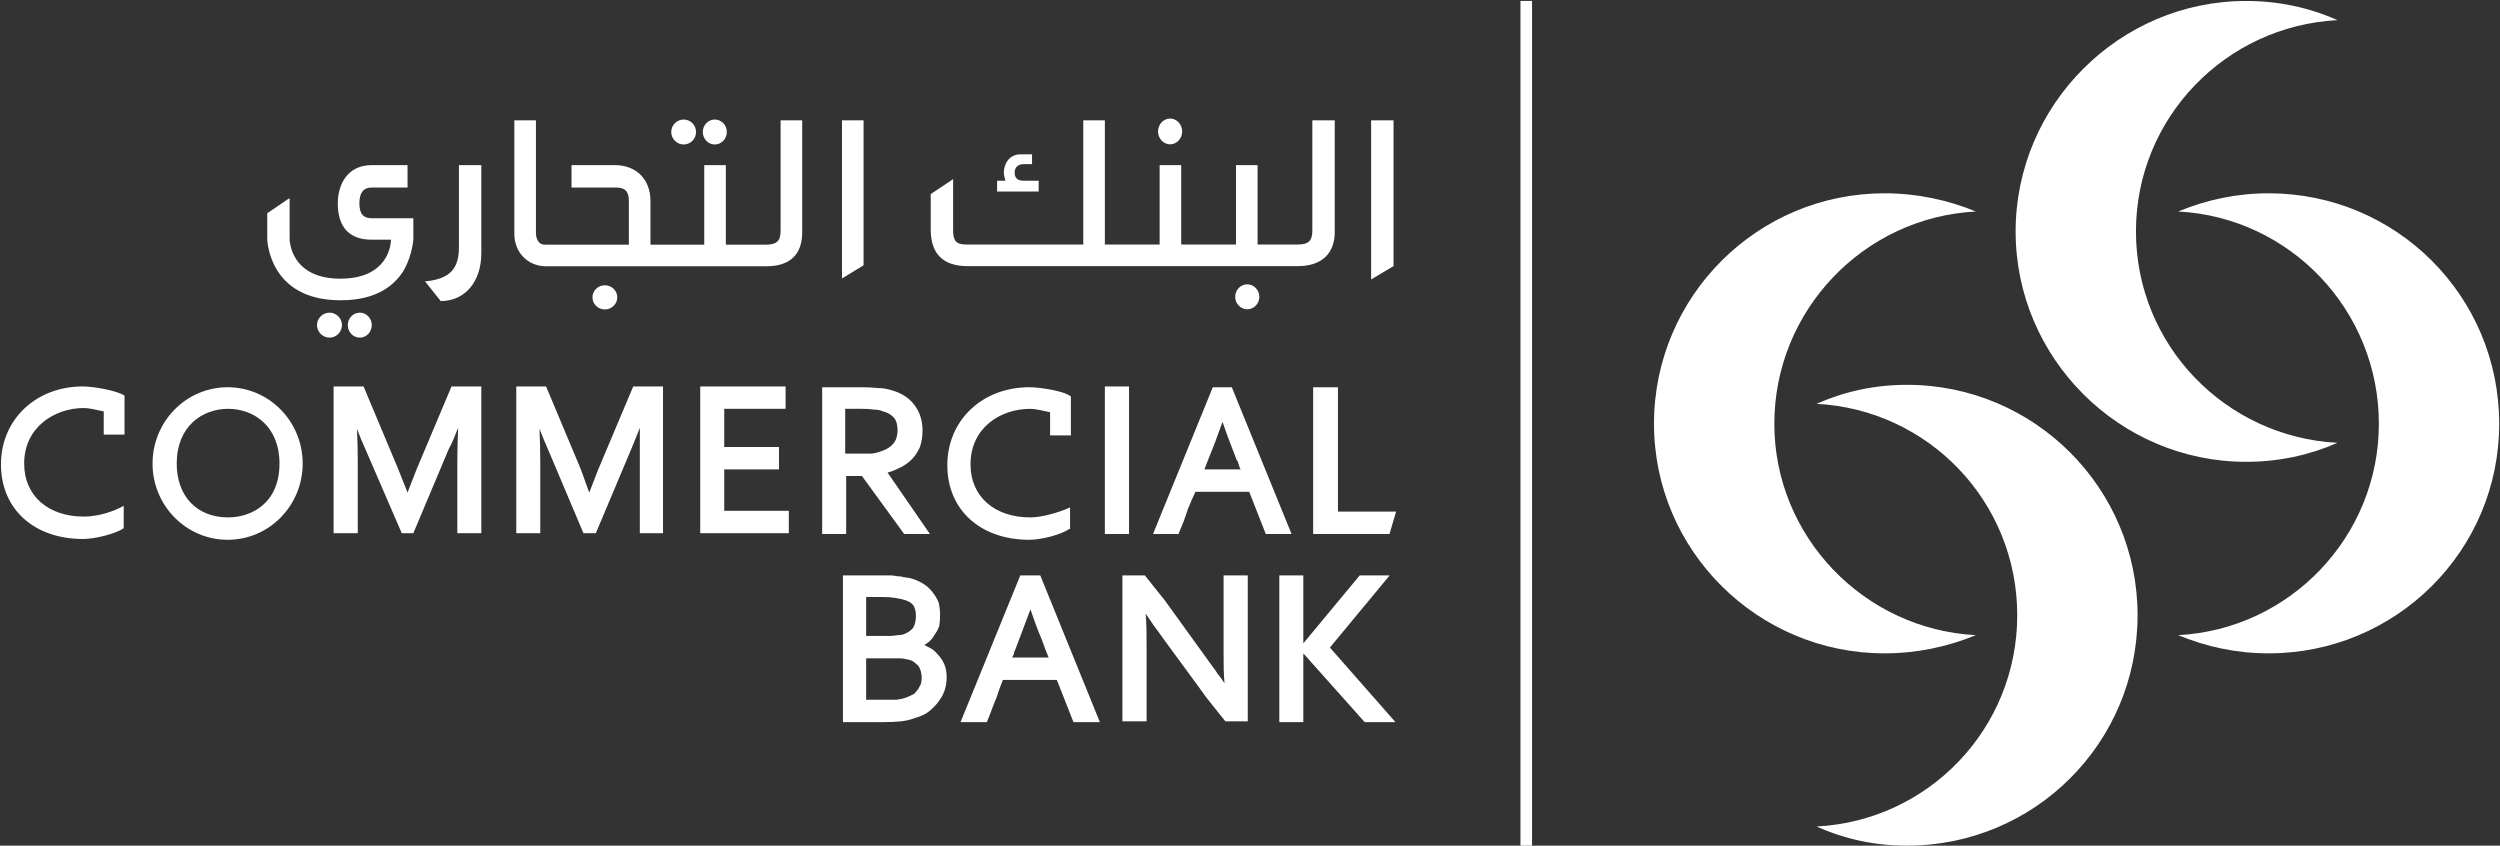 <svg version="1.2" xmlns="http://www.w3.org/2000/svg" viewBox="0 0 1552 525" width="1552" height="525">
	<rect x="0" y="0" width="1552" height="525" fill="#333333" stroke="none"/>
	<title>CBQ AR English 2022-1-pdf-svg</title>
	<defs>
		<clipPath clipPathUnits="userSpaceOnUse" id="cp1">
			<path d="m-2289.16-379.63h6132.47v8665.24h-6132.47z"/>
		</clipPath>
	</defs>
	<style>
		.s0 { fill: #ffffff } 
	</style>
	<g id="Clip-Path: Page 1" clip-path="url(#cp1)">
		<g id="Page 1">
			<path id="Path 6" fill-rule="evenodd" class="s0" d="m1326 143.7c0 70.5 55.6 127.6 125.1 131.2-17.5 7.7-36.6 11.8-56.7 11.8-78.7 0-143.1-64.3-143.1-143 0-78.7 64.4-143.1 143.1-143.1 20.1 0 39.2 4.1 56.7 11.9-69.5 3.6-125.1 60.7-125.1 131.2zm-224.5 119.4c0 69.9 55.6 127.6 125.1 131.2-17.5 7.2-36.6 11.3-56.7 11.3-78.7 0-143.1-63.8-143.1-142.5 0-79.3 64.4-143.1 143.1-143.1 20.1 0 39.2 4.1 56.7 11.3-69.5 3.6-125.1 61.3-125.1 131.8zm250.7-131.8c17.5-7.2 36.1-11.3 56.1-11.3 79.3 0 143.2 63.8 143.2 143.1 0 78.7-63.9 142.5-143.2 142.5-20 0-38.6-4.1-56.1-11.3 69.5-3.6 124.6-61.3 124.6-131.2 0-70.5-55.1-128.2-124.6-131.8zm-224.5 119.4c17.5-7.7 36.1-11.8 56.1-11.8 79.3 0 143.2 64.3 143.2 143 0 79.3-63.9 143.1-143.2 143.1-20 0-38.6-4.1-56.1-11.9 69.5-3.6 124.6-60.7 124.6-131.2 0-70.5-55.1-127.6-124.6-131.2zm-183.8-250.1h7.2v524.4h-7.2zm-92.7 74.1h13.9v90.5l-12.9 7.7-1 0.6zm-250.7 90.5c-15 0-22.7-7.7-22.7-22.6v-22.1l13.9-9.3v31.9c0 6.7 2.1 8.7 8.2 8.7h72.6v-77.1h13.4v77.1h34v-49.3h13.4v49.3h34v-49.3h13.4v49.3h24.7c6.7 0 9.3-2 9.3-8.7v-68.4h13.9v69.4c0 13.4-8.3 21.1-22.7 21.1zm173.8 26.8c-4.1 0-7.5-3.5-7.5-7.7 0-4.3 3.4-7.8 7.5-7.8 4.1 0 7.5 3.5 7.5 7.8 0 4.2-3.4 7.7-7.5 7.7zm-47.9-102.4c-4.1 0-7.5-3.6-7.5-8 0-4.4 3.4-8 7.5-8 4.1 0 7.5 3.6 7.5 8 0 4.4-3.4 8-7.5 8zm-107.4 29.3v-6.7h5.2c-0.5-1.5-1-3.6-1-5.1 0-5.7 3.6-11.3 10.3-11.3h7.2v6.1h-5.2c-3.6 0-5.6 2.1-5.6 5.2 0 3.6 2 5.1 5.6 5.1h9.3v6.7zm-96.3-44.2h13.4v90l-13.4 8.2zm-183.8 90.6c-11.3 0-19.6-8.7-19.6-20.1v-70.5h13.4v70c0 1.6 0.5 7.2 5.7 7.2h52v-27.2c0-6.2-2.6-8.3-8.3-8.3h-27.3v-13.9h26.8c13.4 0 22.2 8.8 22.2 22.2v27.2h33.4v-49.4h13.4v49.4h24.7c6.7 0 9.3-2 9.3-8.7v-68.5h13.4v69.5c0 13.9-7.7 21.1-22.2 21.1zm36.6 26.8c-4.3 0-7.7-3.4-7.7-7.5 0-4.1 3.4-7.5 7.7-7.5 4.3 0 7.7 3.4 7.7 7.5 0 4.1-3.4 7.5-7.7 7.5zm-170.9 17.5c-4.3 0-7.8-3.5-7.8-7.8 0-4.2 3.5-7.7 7.8-7.7 4.2 0 7.7 3.5 7.7 7.7 0 4.3-3.5 7.8-7.7 7.8zm18.8 0c-4.2 0-7.5-3.5-7.5-7.8 0-4.2 3.3-7.7 7.5-7.7 4.1 0 7.4 3.5 7.4 7.7 0 4.3-3.3 7.8-7.4 7.8zm201-119.9c-4.2 0-7.7-3.5-7.7-7.8 0-4.2 3.5-7.7 7.7-7.7 4.3 0 7.7 3.5 7.7 7.7 0 4.3-3.4 7.8-7.7 7.8zm19.3 0c-4.1 0-7.4-3.5-7.4-7.8 0-4.2 3.3-7.7 7.4-7.7 4.2 0 7.5 3.5 7.5 7.7 0 4.3-3.3 7.8-7.5 7.8zm-232.4 96.7c-44.8 0-45.4-38.1-45.4-38.1v-15.9l12.9-8.8 1-0.5v25.2c0 1.1 0.6 24.7 31.5 24.7 28.8 0 31.4-20 31.4-24.2h-11.9c-13.9 0-21.1-7.7-21.1-22.6 0-11.3 5.7-23.7 21.1-23.7h22.2v13.9h-22.2q-7.7 0-7.7 9.8c0 6.7 2.6 9.3 7.7 9.3h25.8v12.8c0 0.5-0.6 9.8-5.7 19.1-5.1 8.7-16 19-39.1 19zm62.3 0.5l-9.8-12.3h1c14.4-1.6 20.1-7.7 20.1-21.1v-51h13.9v54.6c0 18-10.3 29.8-25.2 29.8zm10.3 144.1v-43.7q0-9.8 0.5-21.7c-2.1 5.2-3.6 9.3-5.7 12.9l-22.1 52.5h-7.2l-22.7-52.5q-2.6-5.6-5.1-12.3 0.5 9.7 0.5 21.1v43.7h-15v-91.1h18.6l21.6 51.5 5.7 14.4 5.6-14.4 21.7-51.5h18.5v91.1zm113.3 0c0-6.5 0-57.5 0-65.4-2.1 5.2-3.6 9.3-5.2 12.9l-22.1 52.5h-7.7l-22.2-52.5q-2.5-5.6-5.1-12.3 0.5 9.7 0.5 21.1v43.7h-14.9v-91.1h18.5l21.6 51.5 5.2 14.4 5.6-14.4 21.7-51.5h18.5v91.1zm450 117.3l-38.1-42.7v42.7h-14.9v-91.1h14.9v42.2l35-42.2h18.6l-37.1 44.8 40.7 46.3zm-86.5-0.5l-11.9-14.9c-2-3.1-27.3-37.1-30.4-41.7-2.5-3.1-4.6-6.7-7.2-10.3 0.6 6.2 0.6 13.4 0.6 20.6v46.3h-15v-90.6h13.9l12.4 15.5 29.3 40.6q2.1 2.6 3.6 5.2c1.6 1.5 2.6 3.6 4.2 5.6-0.6-5.6-0.6-11.8-0.6-19v-47.9h15v90.6z"/>
			<path id="Path 7" fill-rule="evenodd" class="s0" d="m666.4 448.3l-10.3-26.2h-33.5q-2.1 5.1-4.1 11.3c-2.1 4.6-3.6 9.8-5.7 14.4v0.5h-16.5l37.1-91.1h12.4l37 91.1zm-15.4-40.1l-2.1-5.2-2-5.6c-3.1-7.2-4.7-11.9-7.2-19.1l-9.3 24.7c-0.5 1-1 2.1-1 3.1l-1.1 2.1zm-127.7 40.1v-91.1c2.1 0 27.7 0 29.4 0q2.1 0 4.1 0.5 2.6 0 4.1 0.6l3.6 0.5q4.2 1 7.8 3.1 3.6 2 6.1 5.1 2.6 3.1 4.2 6.7 1 3.6 1 8.2 0 3.1-0.5 6.7-1.1 3.1-3.1 5.7-1.6 3.1-4.6 5.1l-1.6 1 2.1 1.1q3.6 1.5 6.1 4.6 2.6 2.6 4.2 6.2 1.5 3.6 1.5 8.2 0 3.6-1 7.2-1 3.6-3.6 7.2-2.1 3.1-5.7 6.2-3.6 3.1-9.3 4.6-4.1 1.6-8.7 2.1-4.6 0.5-11.3 0.5zm33.4-13.9q3.6-0.5 6.2-1.5 2.6-1.1 4.6-2.1l2.6-3.1 1.6-3.1q0.5-2 0.5-3.6 0-2.5-0.5-4.1-0.5-2-1.6-3.6-1-1-3.1-2.6-1.5-1-4.6-1.5-1.5-0.5-4.1-0.5-2.6 0-6.2 0h-14.4v25.7c3.1 0 16.6 0 19 0zm-4.6-39.6q2.6 0 5.1-0.5 2.1 0 3.7-0.5 4.1-1.6 6.1-4.2 1.6-3 1.6-7.2 0-4.1-1.6-6.7-2-2.5-6.7-3.6-2-0.5-5.1-1-3.1-0.5-7.7-0.5h-9.8v24.2zm263.1-63.3v-91.1h15.4v77.2h36.1l-4.1 13.9zm-129.3-91.6h15v91.6h-15zm-251.2 91.1v-91.1h53v13.9h-38.1v23.7h34v13.9h-34v25.7h40.1v13.9z"/>
			<path id="Path 8" fill-rule="evenodd" class="s0" d="m785.8 331.5l-10.3-26.2h-33.4q-2.6 5.6-4.7 10.8c-1.5 5.1-3.6 10.2-5.6 14.9v0.5h-16l37.1-91.1h11.8l37.1 91.1zm-15.5-40.1l-0.5-0.6q-0.7-2.3-1.5-4.6l-0.5-0.5c-3.1-8.2-5.7-14.4-8.8-23.7l-0.5 1.1q-4.1 11.8-8.8 23.1l-2 5.2zm-629 43.7c-25.7 0-46.6-21.2-46.6-47.3 0-26.2 20.9-47.4 46.6-47.4 25.8 0 46.6 21.2 46.6 47.4 0 26.1-20.8 47.3-46.6 47.3zm0.3-81.3c-16 0-31.9 10.8-31.9 34 0 20 12.3 33.4 31.9 33.4 14.4 0 31.9-8.7 31.9-33.4 0-23.2-15.9-34-31.9-34z"/>
			<path id="Path 9" fill-rule="evenodd" class="s0" d="m561.3 331.5l-26.2-36h-9.8v36h-14.9v-91.1h24.7q5.6 0 9.8 0.5 4.1 0 7.7 1.1 9.8 2.5 14.9 9.2 5.2 6.7 5.2 16 0 5.6-1.6 10.3-2 4.6-5.1 7.7-3.6 3.6-8.3 5.6-3.1 1.6-6.7 2.6l26.3 38.1zm-20.1-49.9q3.6-0.5 6.2-1.6 4.6-1.5 7.2-4.6 2.6-3.1 2.6-8.2 0-5.2-2.1-7.7-2.6-3.1-7.2-4.2-2.1-1-5.1-1-3.1-0.5-7.8-0.5h-10.3v27.8c3.1 0 14.5 0 16.5 0zm123.1 46.8h-0.5c-5.2 3.6-17.5 6.7-24.8 6.7-30.3 0-50.9-18.5-50.9-46.3 0-27.8 21.6-48.4 50.9-48.4 6.2 0 21.2 2.1 25.8 5.7v24.2h-12.9v-14.4c-5.1-1.1-9.3-2.1-12.3-2.1-18.6 0-37.1 11.8-37.1 34.5 0 20 14.9 32.9 37.1 32.9 7.2 0 18-3.1 24.7-6.2zm-587.5-0.5c-5.2 3.6-18 6.7-25.3 6.7-30.3 0-50.9-18.5-50.9-46.3 0-27.8 21.6-48.4 50.9-48.4 6.7 0 21.2 2.6 25.8 5.7v24.2h-12.9v-14.4c-5.1-1.1-9.3-2.1-12.3-2.1-18.1 0-37.1 11.8-37.1 34.5 0 20 14.9 32.9 37.1 32.9 8.7 0 18.5-3.1 24.7-6.7z"/>
		</g>
	</g>
</svg>